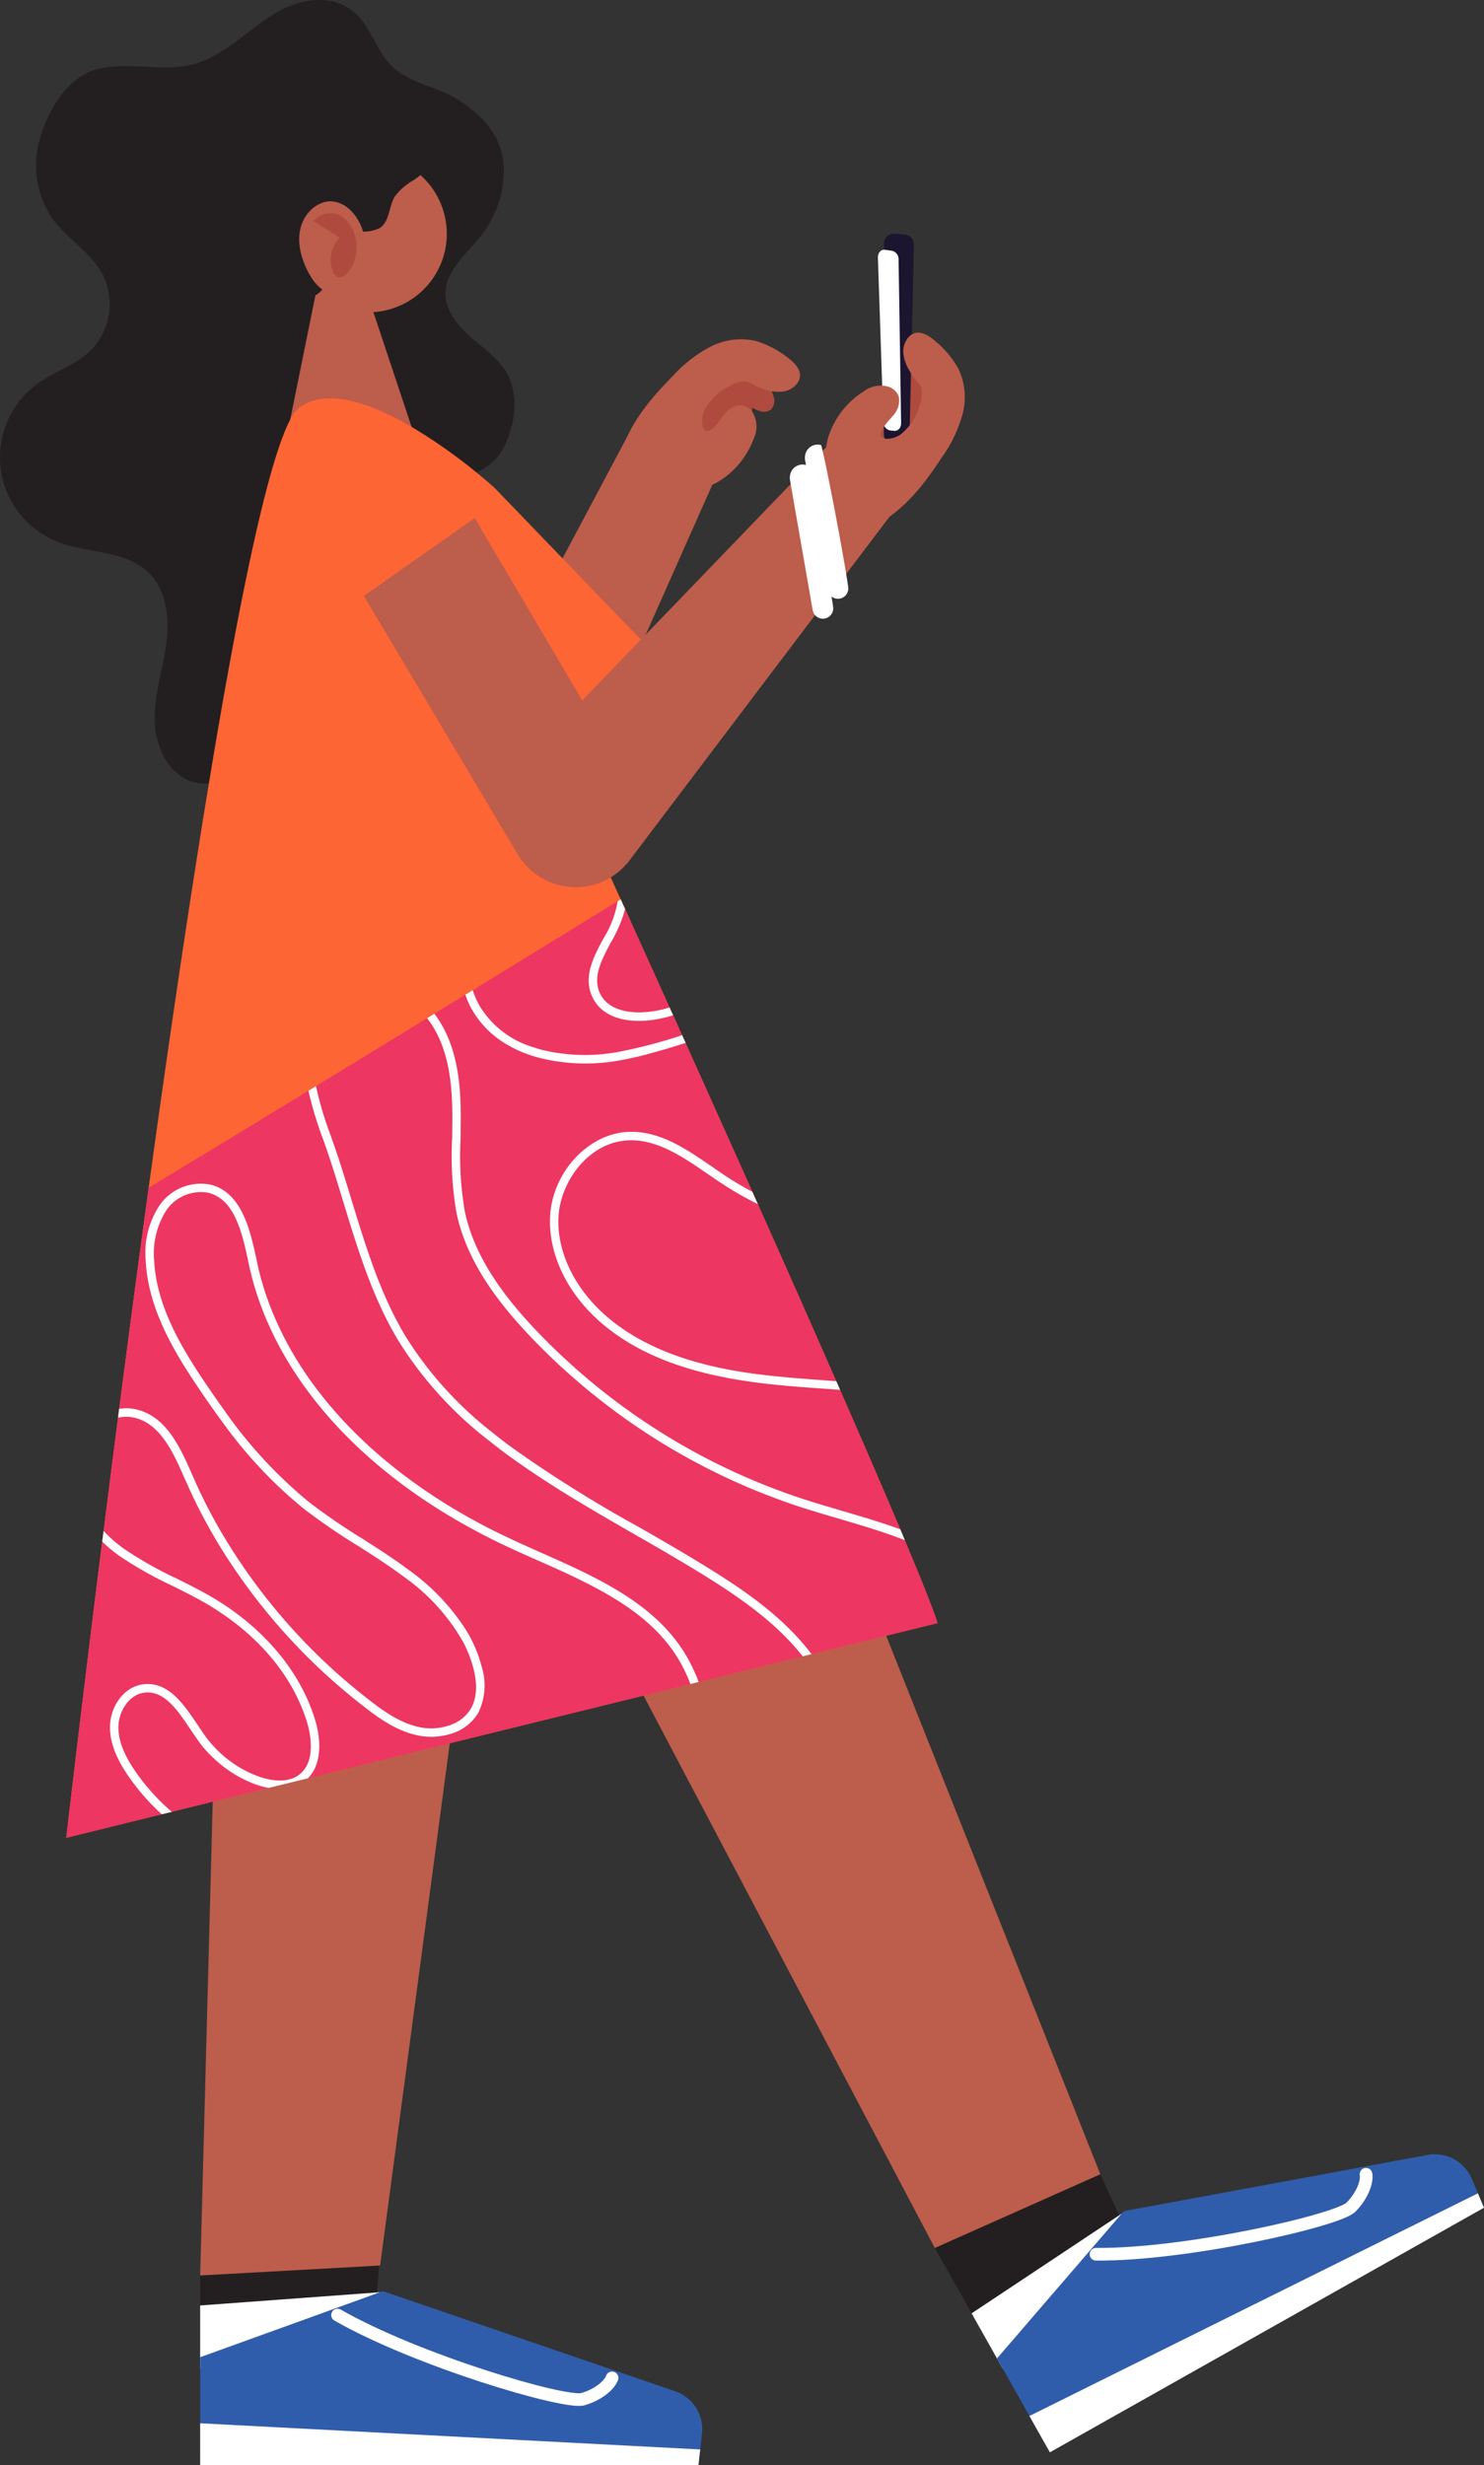 <svg xmlns="http://www.w3.org/2000/svg" xmlns:xlink="http://www.w3.org/1999/xlink" width="230.5" height="382.72" viewBox="0 0 230.5 382.72"><rect x="0" y="0" width="230.5" height="382.72" fill="#333333" stroke="none"/><defs><clipPath id="a"><rect width="230.5" height="382.72" fill="none"/></clipPath></defs><path d="M150.56,108.144,138.446,98.6,119.838,133.6l16.152,7.331Z" transform="translate(-39.932 -32.857)" fill="#bd5d4b"/><g clip-path="url(#a)"><path d="M44.758,106.881c-1.429,3.094-2.452,6.4-4.29,9.266-2.274,3.547-6.5,6.447-10.537,5.241-3.813-1.14-5.815-5.488-5.906-9.466s1.222-7.841,1.776-11.781.167-8.394-2.667-11.187c-3.609-3.555-9.486-2.988-14.2-4.841a14.1,14.1,0,0,1-3.1-24.546c2.638-1.907,5.921-2.894,8.255-5.163A10.228,10.228,0,0,0,15.92,42.586c-1.868-3.49-5.624-5.569-7.9-8.809A14.769,14.769,0,0,1,6.25,21.369c1.192-4.165,4.151-9.225,8.421-10.5,5.007-1.495,10.3.429,15.335-.887C34.635,8.771,38.255,4.851,42.4,2.256s9.872-3.582,13.471.5c1.761,2,2.669,4.863,4.406,6.889,2.92,3.405,7.747,3.677,11.284,6.087s6.306,5.391,6.684,9.872a16.532,16.532,0,0,1-4.086,11.663c-2.078,2.508-4.88,4.914-4.964,8.171-.073,2.832,2,5.244,4.15,7.089s4.6,3.556,5.771,6.136a11.933,11.933,0,0,1,.241,7.8,11.471,11.471,0,0,1-1.8,4.143c-2.691,3.578-7.779,3.981-11.963,5.576a19.327,19.327,0,0,0-9.7,8.023c-2.225,3.846-1.672,8.515-3.7,12.406-1.592,3.053-4.593,5.054-6.339,8.111-.4.7-.76,1.42-1.1,2.152" transform="translate(0 0)" fill="#231f20"/><path d="M46.629,524.932v23.233H117.77a5.4,5.4,0,0,0,0-7.168L74.134,523.4l-.079-.026,1.77-22.265-13.367,5.531L46.629,520.281Z" transform="translate(-15.538 -166.979)" fill="#231f20"/><path d="M46.629,535.812v9.867c3.485-.786,13.864-3.381,14.27-3.617.5-.275,13.156-4.507,13.6-4.769a26.581,26.581,0,0,0,.026-3.533Z" transform="translate(-15.538 -177.859)" fill="#fff"/><path d="M46.629,543.757v15.2l77.392,1.534.275-2.411.275-2.451a6.216,6.216,0,0,0-4.153-6.578L111,545.828,75.012,533.5l-12.029,4.351Z" transform="translate(-15.538 -177.772)" fill="#305DAB"/><path d="M78.629,539.068c12.265,7.037,35.319,13.846,38.084,13.065,2.375-.67,4.16-2.168,4.553-3.309" transform="translate(-26.201 -179.628)" fill="none" stroke="#fff" stroke-linecap="round" stroke-miterlimit="10" stroke-width="1.965"/><path d="M46.629,564.273v6.474h77.392l.275-2.411Z" transform="translate(-15.538 -188.027)" fill="#fff"/><path d="M51.859,234.255l-5.23,197.1,27.949-1.546L99.792,240.9Z" transform="translate(-15.538 -78.059)" fill="#bd5d4b"/><path d="M223.475,521.14l11.4,20.243,61.987-34.911a5.4,5.4,0,0,0-3.517-6.246l-46.657,6.08-.081.016-9.384-20.268-8.932,11.379-10.532,13.558Z" transform="translate(-72.562 -161.963)" fill="#231f20"/><path d="M226.332,530.939l4.842,8.6c2.651-2.4,10.421-9.75,10.659-10.154.3-.484,9.251-10.384,9.511-10.831a26.568,26.568,0,0,0-1.711-3.091Z" transform="translate(-75.418 -171.761)" fill="#fff"/><path d="M232.244,533.328l7.459,13.244,68.186-36.642-.943-2.236-.964-2.27a6.217,6.217,0,0,0-6.847-3.693l-9.791,1.815-37.4,6.914-8.347,9.694Z" transform="translate(-77.388 -167.152)" fill="#305DAB"/><path d="M255.307,518.705c14.14.112,37.568-5.268,39.595-7.305,1.74-1.75,2.56-3.931,2.343-5.117" transform="translate(-85.073 -168.703)" fill="none" stroke="#fff" stroke-linecap="round" stroke-miterlimit="10" stroke-width="1.965"/><path d="M239.795,545.3l3.177,5.64L310.4,512.962l-.944-2.236Z" transform="translate(-79.904 -170.184)" fill="#fff"/><path d="M84.68,262.32l88.734,168.21,25.71-11.449L129.706,244.589Z" transform="translate(-28.217 -81.502)" fill="#bd5d4b"/><path d="M87.484,91.364,78.957,65.754H71.9L67.516,87.36Z" transform="translate(-22.498 -21.911)" fill="#bd5d4b"/><path d="M150.772,282.915l-7.98,1.966-11.6,2.857-1.376.341-16.158,3.983-1.284.315-7.286,1.8L75,301.575l-22.04,5.438-6.106,1.494-8.675,2.136-6.354,1.572-1.56.38-14.833,3.656s2.2-19.04,5.582-45.982c.079-.55.145-1.1.223-1.651.694-5.57,1.441-11.479,2.24-17.6.053-.459.118-.9.171-1.363,1.428-10.929,2.961-22.553,4.585-34.333,2.962-21.5,6.172-43.505,9.356-62.781,4.56-27.661,9.055-49.69,12.619-56.452a5.676,5.676,0,0,1,1.4-1.887c4.325-3.185,11.3-.616,17.468,2.988a84.2,84.2,0,0,1,10.077,7.076c1.7,1.389,2.739,2.319,2.739,2.319L92.512,117.6l12.173,12.618a.61.61,0,0,1,.3.249c.8,1.062,2.384,6.513-5.5,34.176l-.236.825s.223.485.629,1.389c.039.091.092.183.13.275.276.616.616,1.376,1.023,2.267.17.368.34.747.523,1.154.21.472.433.97.682,1.494,1.73,3.814,4.115,9.094,6.905,15.293.184.405.367.8.551,1.2.458,1.009.917,2.044,1.4,3.105.171.394.353.787.537,1.193,3.172,7.05,6.722,14.965,10.378,23.115.275.629.551,1.272.852,1.914,4.115,9.225,8.321,18.7,12.173,27.491.2.446.393.9.59,1.35,3.537,8.072,6.774,15.528,9.356,21.648.236.577.472,1.127.695,1.678,2.542,6.028,4.351,10.588,5.1,12.881" transform="translate(-5.143 -30.91)" fill="#fd6534"/><path d="M91.686,50.615a12.114,12.114,0,0,1-1,3.024,11.96,11.96,0,0,1-1.47,2.33,12.19,12.19,0,1,1,2.465-5.354" transform="translate(-22.498 -12.047)" fill="#bd5d4b"/><path d="M84.83,36.587q-.141.106-.283.206a9.553,9.553,0,0,0-2.928,2.524c-.97,1.59-.806,3.94-2.38,4.935a5.964,5.964,0,0,1-2.5.551c-1.239.179-1.372.373-2.112,1.307a14.727,14.727,0,0,0-2.272,3.866c-.6,1.538-1.585,4.047-3.2,4.755a5.559,5.559,0,0,1-4.915-.4,3.369,3.369,0,0,1-1.74-2.178,7.667,7.667,0,0,1,.4-2.91c.549-2.728-.5-5.486-1.272-8.159-.669-2.315-1.428-5.8.273-7.863a8.886,8.886,0,0,1,5.441-3.2c1.651-.183,3.413.26,4.93-.415s2.451-2.345,4.017-2.9a5.165,5.165,0,0,1,4.172.717c2.141,1.218,6.614,3.3,6.32,6.334a4.311,4.311,0,0,1-1.954,2.832" transform="translate(-20.283 -8.832)" fill="#231f20"/><path d="M79.658,51.769c-.384-1.655-2.015-4.648-4.887-4.887-2.758-.23-7.111,3.528-4,10.326,3.659,8,9.414,1.784,9.414,1.784a48.548,48.548,0,0,0-.523-7.222" transform="translate(-23.223 -15.618)" fill="#bd5d4b"/><path d="M79.7,55.144,72.99,50.824A3.661,3.661,0,0,1,76.5,49.749c2.07.566,3.261,3.007,3.2,5.395" transform="translate(-24.322 -16.538)" fill="#af4b3e"/><path d="M79.334,54.267a4.83,4.83,0,0,0-2.2,5.068c.707,4.017,4.118.541,3.881-3.029-.159-2.4-1.68-2.038-1.68-2.038" transform="translate(-25.673 -18.076)" fill="#af4b3e"/><path d="M173.157,92.318a1.752,1.752,0,0,1-1.5.317,5.161,5.161,0,0,1-1.457-.628,2.577,2.577,0,0,1-4.287,2.233A4.678,4.678,0,0,1,165,96.09a2.372,2.372,0,0,1-3.309.463,3.335,3.335,0,0,1-1.341-1.886,4.889,4.889,0,0,1,.517-3.34,9.229,9.229,0,0,1,7.365-5.044,4.893,4.893,0,0,1,3.775,1,4.728,4.728,0,0,1,.661,1.083,7.7,7.7,0,0,1,.9,1.976,2.005,2.005,0,0,1-.414,1.974" transform="translate(-53.393 -28.743)" fill="#af4b3e"/><path d="M160.825,100.411a13.127,13.127,0,0,0,4.475-6,4.336,4.336,0,0,0-.149-4.026,2.475,2.475,0,0,0-1.79-1.148,3.43,3.43,0,0,0-2.71,1.511c-.455.547-1.96,2.947-2.842,2.4a1.125,1.125,0,0,1-.436-.671,3.628,3.628,0,0,1,.37-2.636,9.558,9.558,0,0,1,1.672-2.142,9.4,9.4,0,0,1,1.967-1.366,4.923,4.923,0,0,1,2.474-.817,3.077,3.077,0,0,1,1.469.581,11.432,11.432,0,0,0,1.812.725,6.409,6.409,0,0,0,2.5.314,3.425,3.425,0,0,0,2.229-1.069c1.47-1.675.057-3.239-1.36-4.277a15.138,15.138,0,0,0-4.862-2.528,10.325,10.325,0,0,0-7.12.913,21.325,21.325,0,0,0-5.817,4.541c-2.874,2.914-5.622,6.068-7.244,9.826a6.987,6.987,0,0,0-.721,3.318,6.686,6.686,0,0,0,2.486,4.167c1.131,1.032,2.694,2.576,4.336,2.52a5.005,5.005,0,0,0,2.016-.688q1.441-.724,2.927-1.351a30.376,30.376,0,0,0,2.838-1.15,12.67,12.67,0,0,0,1.484-.953" transform="translate(-48.224 -26.317)" fill="#bd5d4b"/><path d="M205.677,85.37a1.754,1.754,0,0,0,.006,1.537A5.214,5.214,0,0,0,206.6,88.2a2.576,2.576,0,0,0-1.28,4.66,4.67,4.67,0,0,0-1.617,1.28,2.372,2.372,0,0,0,.244,3.333,3.332,3.332,0,0,0,2.125.913,4.889,4.889,0,0,0,3.157-1.208,9.231,9.231,0,0,0,3.379-8.262,4.893,4.893,0,0,0-1.774-3.48,4.7,4.7,0,0,0-1.2-.418,7.7,7.7,0,0,0-2.122-.467,2,2,0,0,0-1.842.82" transform="translate(-67.691 -28.174)" fill="#af4b3e"/><path d="M209.892,85.688l.667-29.589a1.508,1.508,0,0,0-1.4-1.538l-1.624-.119a1.508,1.508,0,0,0-1.618,1.5l-.006,29.678a1.509,1.509,0,0,0,1.462,1.508l.964.03a1.509,1.509,0,0,0,1.554-1.474" transform="translate(-68.614 -18.14)" fill="#1b1530"/><path d="M208.109,85.055l-.393-25.38a1.345,1.345,0,0,0-1.01-1.366l-1.126-.155c-.605-.083-1.1.486-1.075,1.238l.851,25.478a1.324,1.324,0,0,0,1.054,1.342l.667.057c.579.049,1.043-.5,1.032-1.214" transform="translate(-68.145 -19.375)" fill="#fff"/><path d="M192.715,92.225a13.132,13.132,0,0,1,4.92-5.637,4.335,4.335,0,0,1,3.967-.7,2.477,2.477,0,0,1,1.5,1.508,3.427,3.427,0,0,1-.906,2.969c-.439.56-2.468,2.536-1.75,3.283a1.119,1.119,0,0,0,.747.285,3.63,3.63,0,0,0,2.5-.917,9.549,9.549,0,0,0,1.742-2.085,9.37,9.37,0,0,0,.921-2.21,4.934,4.934,0,0,0,.278-2.592c-.111-.569-.521-.871-.878-1.314a11.325,11.325,0,0,1-1.09-1.618,6.4,6.4,0,0,1-.833-2.373,3.421,3.421,0,0,1,.575-2.4c1.328-1.79,3.154-.738,4.467.429a15.126,15.126,0,0,1,3.5,4.219,10.335,10.335,0,0,1,.606,7.154,21.326,21.326,0,0,1-3.214,6.642c-2.244,3.423-4.748,6.774-8.08,9.151a6.988,6.988,0,0,1-3.091,1.4,6.686,6.686,0,0,1-4.6-1.552c-1.247-.888-3.086-2.092-3.378-3.707a5.009,5.009,0,0,1,.249-2.118q.4-1.56.7-3.146a30.21,30.21,0,0,1,.525-3.016,12.726,12.726,0,0,1,.621-1.652" transform="translate(-63.503 -25.81)" fill="#bd5d4b"/><path d="M116.267,172.293a10.482,10.482,0,0,0,6.454-3.921l40.458-53.462-9.87-10.749-37.868,39.3L95.572,109.8a11.717,11.717,0,0,0-16.1-3.933,9.251,9.251,0,0,0-3.105,12.708l28.94,48.6a10.843,10.843,0,0,0,4.969,4.436,10.559,10.559,0,0,0,5.986.679" transform="translate(-25 -34.708)" fill="#bd5d4b"/><path d="M150.772,321.789l-7.98,1.966-11.6,2.857-1.376.341-16.158,3.983-1.284.315-7.286,1.8L75,340.449l-22.04,5.438-6.106,1.494-8.675,2.136-6.354,1.572-1.56.38-14.833,3.656s2.2-19.04,5.582-45.982c.079-.55.145-1.1.223-1.651.694-5.57,1.441-11.479,2.24-17.6.053-.459.118-.9.171-1.363,1.428-10.929,2.961-22.553,4.585-34.333,3.565-2.15,7.876-4.756,12.671-7.666,3.787-2.306,7.889-4.8,12.134-7.391.393-.236.787-.471,1.18-.721,4.626-2.817,9.422-5.753,14.231-8.687,1.009-.629,2.018-1.246,3.027-1.861.38-.236.759-.459,1.127-.695,1.612-.983,3.224-1.966,4.822-2.949.38-.235.76-.471,1.14-.694,8.1-4.98,15.882-9.75,22.513-13.825.157-.092.315-.2.471-.288.21.472.433.97.682,1.494,1.73,3.814,4.115,9.094,6.905,15.293.184.405.367.8.551,1.2.458,1.009.917,2.044,1.4,3.105.171.394.353.787.537,1.193,3.172,7.05,6.722,14.965,10.378,23.115.275.629.551,1.272.852,1.914,4.115,9.225,8.321,18.7,12.173,27.491.2.446.393.9.59,1.35,3.537,8.072,6.774,15.528,9.356,21.648.236.577.472,1.127.695,1.678,2.542,6.028,4.351,10.588,5.1,12.881" transform="translate(-5.143 -69.784)" fill="#ed3661"/><path d="M98.784,113.535,73.792,131.081l-2.471-25.873,18.959-3.185Z" transform="translate(-23.766 -33.996)" fill="#fd6534"/><path d="M187.527,105.259a1.965,1.965,0,0,1,2.232-1.714c.126.023.272.037.293.122.817,3.171,3.458,16.964,4.169,21.938a1.606,1.606,0,0,1-3.174.5l-3.525-20.19a2.253,2.253,0,0,1,0-.652" transform="translate(-62.479 -34.494)" fill="#fff"/><path d="M184.015,109.9a1.965,1.965,0,0,1,2.232-1.714c.126.023.271.037.293.122.817,3.171,3.458,16.964,4.169,21.938a1.606,1.606,0,0,1-3.174.5l-3.524-20.19a2.226,2.226,0,0,1,0-.652" transform="translate(-61.309 -36.04)" fill="#fff"/><path d="M137.61,224.375c-1.3-3.04.275-6,1.808-8.872a15.957,15.957,0,0,0,2.214-5.792c.157-.092.315-.2.472-.289.209.472.433.97.681,1.494a20.738,20.738,0,0,1-2.214,5.2c-1.442,2.712-2.8,5.281-1.756,7.745,1.481,3.485,6.644,3.669,10.877,2.345.183.407.367.8.55,1.206-.013.013-.013.013-.026.013-4.966,1.573-10.785,1.245-12.606-3.053" transform="translate(-45.694 -69.784)" fill="#fff"/><path d="M142.612,238.766c-1.6.5-3.223,1.009-4.874,1.454-.878.249-1.756.485-2.634.695-.982.223-1.966.432-2.961.6a29.445,29.445,0,0,1-11.964-.367,19.206,19.206,0,0,1-5.516-2.254,14.818,14.818,0,0,1-5.059-5.019,12.6,12.6,0,0,1-1.192-2.6c.38-.235.76-.471,1.14-.694a12.067,12.067,0,0,0,1.18,2.621,14.667,14.667,0,0,0,8.452,6.3c.38.131.773.249,1.166.354a28.645,28.645,0,0,0,11.571.353,78.175,78.175,0,0,0,10.156-2.647c.17.393.353.786.537,1.193" transform="translate(-36.125 -76.837)" fill="#fff"/><path d="M140.316,263.562c3.8-.144,7.168,1.573,10.352,3.643.891.577,1.768,1.18,2.647,1.782l1.192.825a50.743,50.743,0,0,0,5.045,3.054c.275.629.55,1.271.851,1.913a54.431,54.431,0,0,1-6.63-3.892l-1.206-.825c-.353-.236-.695-.471-1.048-.721-3.5-2.372-7.142-4.613-11.165-4.468-6.12.209-10.588,6.276-10.916,11.793-.327,5.464,2.516,11.309,7.574,15.633,5.465,4.665,13.1,7.575,23.351,8.885,1.324.17,2.66.314,4,.432,2.266.223,4.547.38,6.787.551.472.039.957.065,1.429.1.2.445.393.9.589,1.35l-2.123-.157c-2.018-.144-4.088-.288-6.146-.471-1.572-.144-3.145-.3-4.7-.511-10.509-1.35-18.372-4.351-24.033-9.186-5.373-4.586-8.373-10.824-8.033-16.707.406-6.84,5.988-12.8,12.187-13.026" transform="translate(-42.686 -87.821)" fill="#fff"/><path d="M55.753,394.9l-6.106,1.494a12.664,12.664,0,0,1-2.149-.6,18.807,18.807,0,0,1-6.342-3.984,16.9,16.9,0,0,1-2.4-2.7c-.406-.564-.8-1.153-1.206-1.756-2.018-3.014-4.088-6.132-7.194-5.752-2.411.3-3.971,2.922-4.023,5.189-.065,2.123.786,4.363,2.647,7.063a33.114,33.114,0,0,0,5.635,6.25l-1.56.38a34.407,34.407,0,0,1-5.15-5.884c-2.031-2.935-2.949-5.425-2.882-7.849.065-2.87,2.031-6.067,5.176-6.447,3.891-.471,6.3,3.132,8.439,6.316.393.589.786,1.179,1.179,1.73a16.613,16.613,0,0,0,1.376,1.664,17.739,17.739,0,0,0,6.762,4.547c1.232.459,4.324,1.363,6.408-.2,2.83-2.122,1.677-6.762,1.271-8.137-2.07-6.762-6.958-12.855-13.877-17.336-.59-.393-1.192-.773-1.808-1.128-1.7-.982-3.512-1.886-5.255-2.751a60.7,60.7,0,0,1-8.216-4.639,24.957,24.957,0,0,1-2.673-2.214c.079-.55.144-1.1.223-1.651a21.689,21.689,0,0,0,3.211,2.791,59.249,59.249,0,0,0,8.046,4.547c1.756.865,3.577,1.782,5.32,2.778.406.235.8.471,1.192.721,7.535,4.7,12.868,11.23,15.083,18.5.459,1.481,1.625,6.277-1.127,9.055" transform="translate(-7.933 -118.794)" fill="#fff"/><path d="M117.682,352.974l-1.284.315a24.831,24.831,0,0,0-1.363-3c-3.237-6-8.963-9.788-15.266-12.92-2.372-1.193-4.822-2.28-7.26-3.355-1.389-.616-2.764-1.219-4.114-1.848-1.7-.786-3.381-1.612-4.993-2.477-19.158-10.142-32-25.028-35.564-41.461l-.079-.393c-.669-3.119-1.4-6.512-3.106-8.7a5.7,5.7,0,0,0-3.067-2.11,6.48,6.48,0,0,0-6.67,2.844,12.5,12.5,0,0,0-1.808,7.719c.38,6.945,4.128,13.366,8.138,19.249.812,1.206,1.664,2.438,2.568,3.682a70.655,70.655,0,0,0,13.392,14.559,97.467,97.467,0,0,0,8.19,5.608c2.424,1.546,4.928,3.145,7.273,4.9a34.071,34.071,0,0,1,8.727,9.081,20.562,20.562,0,0,1,2.582,5.91,9.716,9.716,0,0,1-.485,7.1,7.266,7.266,0,0,1-4.272,3.329,10.271,10.271,0,0,1-4.888.315c-3.459-.642-6.342-2.726-8.779-4.639a93.234,93.234,0,0,1-22.3-24.872,85.618,85.618,0,0,1-5.242-10.077l-.078-.144c-1.756-4.036-3.748-8.609-7.8-9.632a5.77,5.77,0,0,0-2.634-.026c.052-.459.118-.9.17-1.363a6.686,6.686,0,0,1,2.792.118c4.665,1.166,6.788,6.067,8.674,10.378l.066.144a81.4,81.4,0,0,0,4.115,8.137,91.724,91.724,0,0,0,23.037,26.3c2.32,1.822,5.058,3.8,8.216,4.39a8.731,8.731,0,0,0,4.849-.5,5.873,5.873,0,0,0,2.922-2.5c1.1-1.966.812-4.416.367-6.133a18.77,18.77,0,0,0-1.585-4.1,31.3,31.3,0,0,0-9.239-10.169c-2.306-1.73-4.783-3.315-7.181-4.835a99.13,99.13,0,0,1-8.308-5.687,69.777,69.777,0,0,1-12.632-13.432c-1.284-1.73-2.49-3.446-3.6-5.11-4.115-6.041-7.968-12.645-8.361-19.918a13.459,13.459,0,0,1,2.044-8.531,7.783,7.783,0,0,1,8.072-3.355,6.625,6.625,0,0,1,2.791,1.507c2.634,2.358,3.551,6.657,4.337,10.286l.079.393c3.446,15.934,15.882,30.415,34.463,40.36,1.73.93,3.525,1.808,5.36,2.66,1.337.629,2.712,1.232,4.089,1.848,1.9.839,3.813,1.691,5.7,2.582,7.115,3.381,13.772,7.417,17.454,14.27a27.66,27.66,0,0,1,1.494,3.3" transform="translate(-9.164 -91.822)" fill="#fff"/><path d="M149.989,341.1l-1.376.341c-3.905-4.98-9.226-8.727-14.113-11.82-3.931-2.489-8.1-4.887-12.134-7.194-5.871-3.381-11.807-6.8-17.35-10.667q-2.555-1.749-4.966-3.683a58.9,58.9,0,0,1-14.27-15.7c-3.983-6.618-6.264-14.113-8.478-21.36-.839-2.752-1.7-5.6-2.647-8.347l-.577-1.638a57.445,57.445,0,0,1-2.24-7.4c.393-.236.786-.471,1.18-.721a53.321,53.321,0,0,0,2.293,7.692l.577,1.651c.956,2.765,1.821,5.622,2.673,8.387,2.188,7.168,4.442,14.584,8.334,21.058a57.16,57.16,0,0,0,13.366,14.861c1.1.9,2.228,1.769,3.393,2.608a199.319,199.319,0,0,0,19.368,12.121c4.049,2.32,8.229,4.731,12.173,7.221,5.15,3.25,10.745,7.221,14.795,12.593" transform="translate(-23.938 -84.276)" fill="#fff"/><path d="M173.683,317.782c-3.3-1.284-6.722-2.293-10.064-3.276-.013,0-.013,0-.027-.013-2.109-.616-4.3-1.258-6.42-1.952A101.658,101.658,0,0,1,115.553,286.2c-1.114-1.18-2.346-2.529-3.577-4.036-3.3-4-6.63-9.133-7.9-15.083a51.293,51.293,0,0,1-.695-11.663c0-.459.013-.917.013-1.376.013-.773.027-1.546.013-2.32-.026-3.787-.327-8.478-2.345-12.488a16.321,16.321,0,0,0-1.049-1.782c-.17-.235-.341-.485-.524-.707.38-.235.76-.459,1.127-.695.17.223.327.446.485.669a17.255,17.255,0,0,1,1.507,2.726c1.8,4.049,2.084,8.57,2.11,12.265,0,.6,0,1.206-.013,1.808,0,.642,0,1.272-.013,1.914a50.055,50.055,0,0,0,.668,11.374c.957,4.469,3.171,8.872,6.854,13.576q1.886,2.4,4.285,4.914a100.493,100.493,0,0,0,41.094,26c1.782.589,3.6,1.127,5.386,1.651.341.105.681.21,1.009.3,2.974.878,6.028,1.769,9,2.856.237.577.472,1.128.695,1.678" transform="translate(-33.151 -78.657)" fill="#fff"/></g></svg>